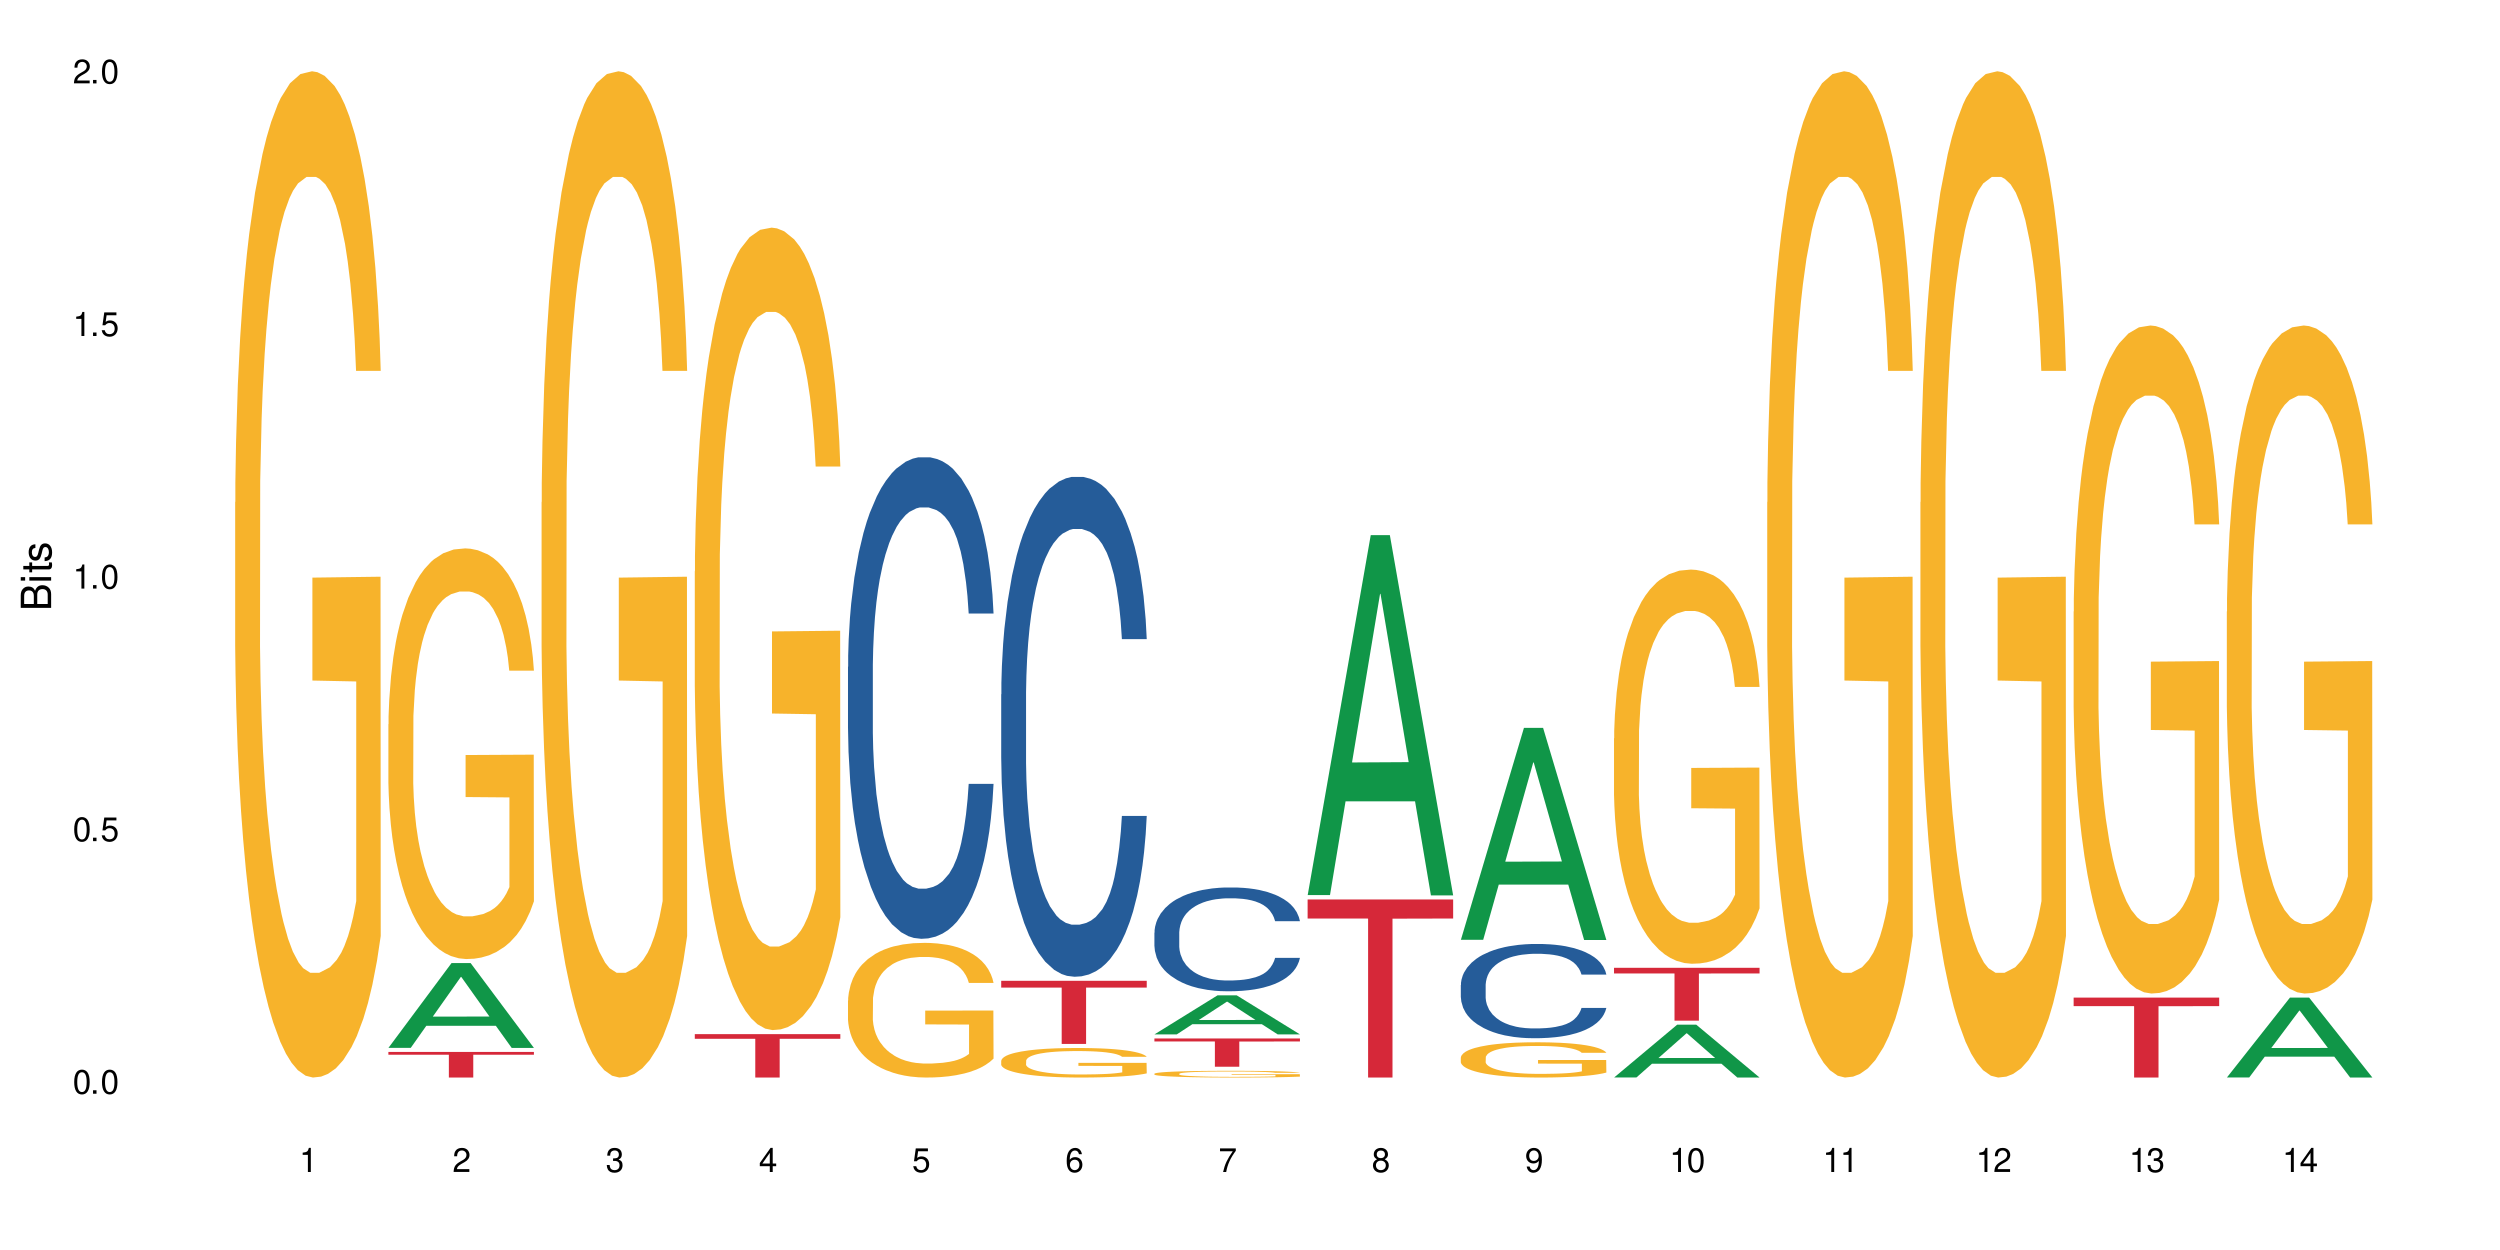 <?xml version="1.0" encoding="UTF-8"?>
<svg xmlns="http://www.w3.org/2000/svg" xmlns:xlink="http://www.w3.org/1999/xlink" width="720" height="360" viewBox="0 0 720 360">
<defs>
<g>
<g id="glyph-0-0">
</g>
<g id="glyph-0-1">
<path d="M 2.641 -6.938 C 2 -6.938 1.422 -6.656 1.078 -6.172 C 0.641 -5.562 0.406 -4.641 0.406 -3.359 C 0.406 -1.016 1.188 0.219 2.641 0.219 C 4.078 0.219 4.859 -1.016 4.859 -3.297 C 4.859 -4.641 4.656 -5.547 4.203 -6.172 C 3.844 -6.656 3.281 -6.938 2.641 -6.938 Z M 2.641 -6.188 C 3.547 -6.188 4 -5.25 4 -3.375 C 4 -1.406 3.562 -0.484 2.625 -0.484 C 1.734 -0.484 1.281 -1.438 1.281 -3.344 C 1.281 -5.25 1.734 -6.188 2.641 -6.188 Z M 2.641 -6.188 "/>
</g>
<g id="glyph-0-2">
<path d="M 1.828 -1 L 0.828 -1 L 0.828 0 L 1.828 0 Z M 1.828 -1 "/>
</g>
<g id="glyph-0-3">
<path d="M 4.562 -6.797 L 1.062 -6.797 L 0.547 -3.094 L 1.328 -3.094 C 1.719 -3.562 2.047 -3.734 2.578 -3.734 C 3.484 -3.734 4.062 -3.109 4.062 -2.094 C 4.062 -1.125 3.484 -0.531 2.578 -0.531 C 1.828 -0.531 1.375 -0.906 1.188 -1.672 L 0.328 -1.672 C 0.453 -1.109 0.547 -0.844 0.75 -0.594 C 1.125 -0.078 1.828 0.219 2.594 0.219 C 3.969 0.219 4.922 -0.781 4.922 -2.219 C 4.922 -3.562 4.031 -4.484 2.719 -4.484 C 2.25 -4.484 1.859 -4.359 1.469 -4.062 L 1.734 -5.969 L 4.562 -5.969 Z M 4.562 -6.797 "/>
</g>
<g id="glyph-0-4">
<path d="M 2.484 -4.938 L 2.484 0 L 3.328 0 L 3.328 -6.938 L 2.766 -6.938 C 2.469 -5.875 2.281 -5.734 0.984 -5.562 L 0.984 -4.938 Z M 2.484 -4.938 "/>
</g>
<g id="glyph-0-5">
<path d="M 4.859 -0.828 L 1.281 -0.828 C 1.359 -1.406 1.672 -1.781 2.5 -2.281 L 3.469 -2.828 C 4.406 -3.344 4.906 -4.062 4.906 -4.906 C 4.906 -5.484 4.672 -6.031 4.266 -6.406 C 3.859 -6.766 3.375 -6.938 2.719 -6.938 C 1.859 -6.938 1.219 -6.625 0.844 -6.031 C 0.609 -5.672 0.5 -5.234 0.484 -4.531 L 1.328 -4.531 C 1.359 -5.016 1.406 -5.281 1.531 -5.516 C 1.75 -5.938 2.188 -6.203 2.703 -6.203 C 3.469 -6.203 4.031 -5.641 4.031 -4.891 C 4.031 -4.344 3.719 -3.859 3.125 -3.516 L 2.234 -3 C 0.812 -2.172 0.406 -1.531 0.328 -0.016 L 4.859 -0.016 Z M 4.859 -0.828 "/>
</g>
<g id="glyph-0-6">
<path d="M 2.125 -3.188 L 2.578 -3.188 C 3.5 -3.188 3.984 -2.766 3.984 -1.922 C 3.984 -1.062 3.469 -0.531 2.594 -0.531 C 1.656 -0.531 1.203 -1 1.156 -2.016 L 0.312 -2.016 C 0.344 -1.453 0.438 -1.094 0.609 -0.781 C 0.953 -0.109 1.625 0.219 2.547 0.219 C 3.953 0.219 4.859 -0.625 4.859 -1.938 C 4.859 -2.828 4.516 -3.297 3.703 -3.594 C 4.344 -3.844 4.656 -4.328 4.656 -5.031 C 4.656 -6.219 3.875 -6.938 2.578 -6.938 C 1.203 -6.938 0.484 -6.172 0.453 -4.703 L 1.297 -4.703 C 1.312 -5.125 1.344 -5.359 1.453 -5.578 C 1.641 -5.969 2.062 -6.203 2.594 -6.203 C 3.344 -6.203 3.797 -5.75 3.797 -5 C 3.797 -4.516 3.609 -4.219 3.25 -4.047 C 3.016 -3.953 2.703 -3.922 2.125 -3.906 Z M 2.125 -3.188 "/>
</g>
<g id="glyph-0-7">
<path d="M 3.141 -1.672 L 3.141 0 L 3.984 0 L 3.984 -1.672 L 4.984 -1.672 L 4.984 -2.438 L 3.984 -2.438 L 3.984 -6.938 L 3.359 -6.938 L 0.266 -2.578 L 0.266 -1.672 Z M 3.141 -2.438 L 1 -2.438 L 3.141 -5.5 Z M 3.141 -2.438 "/>
</g>
<g id="glyph-0-8">
<path d="M 4.781 -5.125 C 4.609 -6.266 3.891 -6.938 2.844 -6.938 C 2.094 -6.938 1.422 -6.578 1.031 -5.953 C 0.594 -5.266 0.406 -4.422 0.406 -3.172 C 0.406 -2 0.578 -1.25 0.984 -0.641 C 1.359 -0.078 1.953 0.219 2.703 0.219 C 3.984 0.219 4.922 -0.75 4.922 -2.094 C 4.922 -3.375 4.062 -4.281 2.844 -4.281 C 2.172 -4.281 1.641 -4.031 1.281 -3.516 C 1.281 -5.234 1.828 -6.188 2.797 -6.188 C 3.391 -6.188 3.797 -5.797 3.938 -5.125 Z M 2.734 -3.531 C 3.547 -3.531 4.062 -2.953 4.062 -2.031 C 4.062 -1.156 3.484 -0.531 2.703 -0.531 C 1.922 -0.531 1.328 -1.188 1.328 -2.078 C 1.328 -2.938 1.906 -3.531 2.734 -3.531 Z M 2.734 -3.531 "/>
</g>
<g id="glyph-0-9">
<path d="M 4.984 -6.797 L 0.438 -6.797 L 0.438 -5.969 L 4.109 -5.969 C 2.5 -3.656 1.828 -2.234 1.328 0 L 2.219 0 C 2.594 -2.172 3.453 -4.047 4.984 -6.094 Z M 4.984 -6.797 "/>
</g>
<g id="glyph-0-10">
<path d="M 3.75 -3.656 C 4.469 -4.094 4.688 -4.438 4.688 -5.078 C 4.688 -6.172 3.844 -6.938 2.641 -6.938 C 1.438 -6.938 0.594 -6.172 0.594 -5.094 C 0.594 -4.438 0.812 -4.094 1.516 -3.656 C 0.734 -3.266 0.359 -2.703 0.359 -1.922 C 0.359 -0.656 1.281 0.219 2.641 0.219 C 3.984 0.219 4.922 -0.656 4.922 -1.922 C 4.922 -2.703 4.531 -3.266 3.75 -3.656 Z M 2.641 -6.188 C 3.359 -6.188 3.812 -5.75 3.812 -5.062 C 3.812 -4.406 3.344 -3.984 2.641 -3.984 C 1.922 -3.984 1.453 -4.406 1.453 -5.078 C 1.453 -5.75 1.922 -6.188 2.641 -6.188 Z M 2.641 -3.266 C 3.484 -3.266 4.062 -2.719 4.062 -1.906 C 4.062 -1.078 3.484 -0.531 2.625 -0.531 C 1.797 -0.531 1.219 -1.094 1.219 -1.906 C 1.219 -2.719 1.781 -3.266 2.641 -3.266 Z M 2.641 -3.266 "/>
</g>
<g id="glyph-0-11">
<path d="M 0.516 -1.578 C 0.672 -0.453 1.406 0.219 2.438 0.219 C 3.188 0.219 3.859 -0.141 4.266 -0.766 C 4.688 -1.453 4.891 -2.297 4.891 -3.547 C 4.891 -4.719 4.703 -5.453 4.312 -6.078 C 3.938 -6.641 3.344 -6.938 2.594 -6.938 C 1.297 -6.938 0.359 -5.969 0.359 -4.625 C 0.359 -3.344 1.234 -2.453 2.453 -2.453 C 3.094 -2.453 3.578 -2.672 4.016 -3.203 C 4 -1.484 3.469 -0.531 2.5 -0.531 C 1.906 -0.531 1.484 -0.906 1.359 -1.578 Z M 2.578 -6.203 C 3.375 -6.203 3.969 -5.531 3.969 -4.641 C 3.969 -3.797 3.391 -3.188 2.547 -3.188 C 1.734 -3.188 1.234 -3.766 1.234 -4.688 C 1.234 -5.562 1.797 -6.203 2.578 -6.203 Z M 2.578 -6.203 "/>
</g>
<g id="glyph-1-0">
</g>
<g id="glyph-1-1">
<path d="M 0 -0.953 L 0 -4.891 C 0 -5.719 -0.234 -6.344 -0.734 -6.797 C -1.188 -7.234 -1.812 -7.469 -2.5 -7.469 C -3.547 -7.469 -4.188 -7 -4.625 -5.875 C -4.984 -6.688 -5.625 -7.094 -6.531 -7.094 C -7.172 -7.094 -7.734 -6.859 -8.141 -6.391 C -8.562 -5.922 -8.75 -5.344 -8.75 -4.5 L -8.75 -0.953 Z M -4.984 -2.062 L -7.766 -2.062 L -7.766 -4.219 C -7.766 -4.844 -7.688 -5.203 -7.453 -5.5 C -7.219 -5.812 -6.859 -5.969 -6.375 -5.969 C -5.891 -5.969 -5.531 -5.812 -5.297 -5.5 C -5.062 -5.203 -4.984 -4.844 -4.984 -4.219 Z M -0.984 -2.062 L -4 -2.062 L -4 -4.781 C -4 -5.766 -3.438 -6.359 -2.484 -6.359 C -1.547 -6.359 -0.984 -5.766 -0.984 -4.781 Z M -0.984 -2.062 "/>
</g>
<g id="glyph-1-2">
<path d="M -6.281 -1.797 L -6.281 -0.797 L 0 -0.797 L 0 -1.797 Z M -8.75 -1.797 L -8.75 -0.797 L -7.484 -0.797 L -7.484 -1.797 Z M -8.75 -1.797 "/>
</g>
<g id="glyph-1-3">
<path d="M -6.281 -3.047 L -6.281 -2.016 L -8.016 -2.016 L -8.016 -1.016 L -6.281 -1.016 L -6.281 -0.172 L -5.469 -0.172 L -5.469 -1.016 L -0.719 -1.016 C -0.078 -1.016 0.281 -1.453 0.281 -2.234 C 0.281 -2.5 0.25 -2.719 0.188 -3.047 L -0.641 -3.047 C -0.609 -2.906 -0.594 -2.766 -0.594 -2.562 C -0.594 -2.141 -0.719 -2.016 -1.156 -2.016 L -5.469 -2.016 L -5.469 -3.047 Z M -6.281 -3.047 "/>
</g>
<g id="glyph-1-4">
<path d="M -4.531 -5.25 C -5.766 -5.25 -6.469 -4.422 -6.469 -2.969 C -6.469 -1.516 -5.719 -0.562 -4.547 -0.562 C -3.562 -0.562 -3.094 -1.062 -2.734 -2.562 L -2.516 -3.484 C -2.344 -4.188 -2.094 -4.469 -1.641 -4.469 C -1.047 -4.469 -0.641 -3.875 -0.641 -3 C -0.641 -2.453 -0.797 -2 -1.062 -1.75 C -1.25 -1.594 -1.422 -1.531 -1.875 -1.469 L -1.875 -0.406 C -0.422 -0.453 0.281 -1.266 0.281 -2.922 C 0.281 -4.5 -0.5 -5.516 -1.719 -5.516 C -2.656 -5.516 -3.172 -4.984 -3.469 -3.734 L -3.703 -2.766 C -3.891 -1.953 -4.156 -1.609 -4.594 -1.609 C -5.188 -1.609 -5.547 -2.125 -5.547 -2.938 C -5.547 -3.75 -5.203 -4.172 -4.531 -4.203 Z M -4.531 -5.25 "/>
</g>
</g>
</defs>
<rect x="-72" y="-36" width="864" height="432" fill="rgb(100%, 100%, 100%)" fill-opacity="1"/>
<path fill-rule="nonzero" fill="rgb(96.863%, 70.196%, 16.863%)" fill-opacity="1" d="M 67.73 144.652 L 67.781 144.387 L 67.781 139.094 L 67.988 127.184 L 68.496 110.777 L 69.164 97.277 L 69.879 86.691 L 70.34 81.133 L 71.105 73.195 L 71.77 67.371 L 73.457 55.461 L 75.602 44.348 L 76.777 39.582 L 78.109 35.082 L 80 30.055 L 80.867 28.203 L 83.527 23.965 L 86.543 21.32 L 89.863 20.527 L 91.398 20.789 L 93.496 21.848 L 96.355 24.762 L 97.992 27.406 L 99.27 30.055 L 100.602 33.496 L 102.234 38.789 L 103.77 45.141 L 104.996 51.492 L 106.223 59.43 L 107.246 67.902 L 108.113 77.164 L 108.883 88.281 L 109.34 97.543 L 109.648 106.805 L 102.543 106.805 L 102.133 97.543 L 101.672 90.398 L 100.906 81.664 L 100.141 75.312 L 99.375 70.281 L 97.941 63.402 L 96.715 59.168 L 95.18 55.461 L 93.699 53.078 L 92.012 51.492 L 90.988 50.961 L 88.281 50.961 L 85.828 52.816 L 84.395 54.934 L 83.375 57.051 L 81.941 61.02 L 81.074 64.195 L 80.562 66.312 L 79.027 74.516 L 78.004 81.93 L 77.445 86.957 L 76.727 94.898 L 76.215 102.043 L 75.652 112.629 L 75.348 120.57 L 74.938 138.566 L 74.887 186.207 L 75.039 196.262 L 75.348 207.113 L 75.758 216.641 L 76.371 226.699 L 76.984 234.375 L 78.059 244.695 L 78.977 251.578 L 79.691 256.078 L 81.074 263.223 L 81.637 265.605 L 82.965 270.367 L 84.344 274.074 L 86.031 277.25 L 87.309 278.836 L 89.355 280.16 L 91.961 280.16 L 95.027 278.574 L 96.969 276.457 L 98.301 274.34 L 99.168 272.484 L 100.242 269.574 L 101.008 266.926 L 101.723 264.016 L 102.594 259.516 L 102.594 196.262 L 89.969 195.996 L 89.969 166.355 L 109.598 166.09 L 109.648 269.574 L 108.574 276.719 L 107.246 283.602 L 105.969 288.895 L 104.637 293.395 L 102.746 298.422 L 101.215 301.598 L 98.863 305.305 L 96.715 307.688 L 94.465 309.273 L 92.473 310.066 L 90.121 310.332 L 88.023 309.805 L 85.777 308.215 L 83.988 306.098 L 82.352 303.453 L 80.715 300.012 L 78.672 294.453 L 77.34 289.953 L 75.961 284.395 L 74.582 277.777 L 73.355 270.633 L 72.535 265.074 L 71.719 258.723 L 70.848 250.781 L 70.031 241.785 L 69.418 233.578 L 68.855 224.316 L 68.445 215.582 L 68.039 203.672 L 67.832 194.145 L 67.73 185.941 Z M 67.73 144.652 "/>
<path fill-rule="nonzero" fill="rgb(6.275%, 58.824%, 28.235%)" fill-opacity="1" d="M 111.855 301.777 L 111.898 301.754 L 130.035 277.371 L 135.543 277.371 L 153.77 301.801 L 147.367 301.801 L 142.801 295.426 L 122.781 295.426 L 118.301 301.777 L 111.855 301.777 L 124.707 292.785 L 140.961 292.762 L 132.855 281.363 L 132.766 281.34 L 132.68 281.41 L 124.66 292.762 L 124.707 292.785 Z M 111.855 301.777 "/>
<path fill-rule="nonzero" fill="rgb(96.863%, 70.196%, 16.863%)" fill-opacity="1" d="M 111.855 208.594 L 111.906 208.484 L 111.906 206.324 L 112.109 201.465 L 112.621 194.766 L 113.285 189.258 L 114 184.938 L 114.461 182.668 L 115.227 179.43 L 115.891 177.055 L 117.578 172.191 L 119.727 167.656 L 120.902 165.711 L 122.23 163.875 L 124.121 161.824 L 124.992 161.066 L 127.648 159.34 L 130.664 158.258 L 133.988 157.934 L 135.523 158.043 L 137.617 158.477 L 140.48 159.664 L 142.117 160.742 L 143.395 161.824 L 144.723 163.227 L 146.359 165.387 L 147.891 167.98 L 149.117 170.574 L 150.348 173.812 L 151.367 177.27 L 152.238 181.051 L 153.004 185.586 L 153.465 189.367 L 153.77 193.148 L 146.664 193.148 L 146.258 189.367 L 145.797 186.449 L 145.031 182.887 L 144.262 180.293 L 143.496 178.242 L 142.066 175.434 L 140.84 173.703 L 139.305 172.191 L 137.82 171.219 L 136.137 170.574 L 135.113 170.355 L 132.402 170.355 L 129.949 171.113 L 128.52 171.977 L 127.496 172.84 L 126.066 174.461 L 125.195 175.758 L 124.684 176.621 L 123.152 179.969 L 122.129 182.992 L 121.566 185.047 L 120.852 188.285 L 120.34 191.203 L 119.777 195.523 L 119.469 198.762 L 119.062 206.109 L 119.012 225.551 L 119.164 229.656 L 119.469 234.082 L 119.879 237.973 L 120.492 242.074 L 121.105 245.207 L 122.18 249.422 L 123.102 252.23 L 123.816 254.066 L 125.195 256.98 L 125.758 257.953 L 127.086 259.898 L 128.469 261.41 L 130.152 262.707 L 131.434 263.355 L 133.477 263.895 L 136.082 263.895 L 139.152 263.246 L 141.094 262.383 L 142.422 261.52 L 143.293 260.762 L 144.363 259.574 L 145.133 258.492 L 145.848 257.305 L 146.715 255.469 L 146.715 229.656 L 134.09 229.547 L 134.09 217.449 L 153.719 217.34 L 153.77 259.574 L 152.699 262.492 L 151.367 265.297 L 150.09 267.457 L 148.762 269.297 L 146.871 271.348 L 145.336 272.645 L 142.984 274.156 L 140.84 275.129 L 138.59 275.777 L 136.594 276.102 L 134.242 276.207 L 132.148 275.992 L 129.898 275.344 L 128.109 274.48 L 126.473 273.398 L 124.84 271.996 L 122.793 269.727 L 121.465 267.891 L 120.082 265.621 L 118.703 262.922 L 117.477 260.008 L 116.66 257.738 L 115.84 255.145 L 114.973 251.906 L 114.152 248.234 L 113.539 244.883 L 112.98 241.105 L 112.57 237.539 L 112.16 232.68 L 111.957 228.789 L 111.855 225.441 Z M 111.855 208.594 "/>
<path fill-rule="nonzero" fill="rgb(83.922%, 15.686%, 22.353%)" fill-opacity="1" d="M 111.855 302.965 L 153.77 302.965 L 153.77 303.754 L 136.301 303.762 L 136.301 310.332 L 129.273 310.332 L 129.273 303.77 L 129.172 303.754 L 111.855 303.754 Z M 111.855 302.965 "/>
<path fill-rule="nonzero" fill="rgb(96.863%, 70.196%, 16.863%)" fill-opacity="1" d="M 155.977 144.652 L 156.027 144.387 L 156.027 139.094 L 156.234 127.184 L 156.742 110.777 L 157.41 97.277 L 158.125 86.691 L 158.582 81.133 L 159.352 73.195 L 160.016 67.371 L 161.703 55.461 L 163.848 44.348 L 165.023 39.582 L 166.355 35.082 L 168.246 30.055 L 169.113 28.203 L 171.773 23.965 L 174.789 21.32 L 178.109 20.527 L 179.645 20.789 L 181.742 21.848 L 184.602 24.762 L 186.238 27.406 L 187.516 30.055 L 188.848 33.496 L 190.48 38.789 L 192.016 45.141 L 193.242 51.492 L 194.469 59.43 L 195.492 67.902 L 196.359 77.164 L 197.129 88.281 L 197.586 97.543 L 197.895 106.805 L 190.789 106.805 L 190.379 97.543 L 189.918 90.398 L 189.152 81.664 L 188.387 75.312 L 187.617 70.281 L 186.188 63.402 L 184.961 59.168 L 183.426 55.461 L 181.945 53.078 L 180.258 51.492 L 179.234 50.961 L 176.527 50.961 L 174.074 52.816 L 172.641 54.934 L 171.617 57.051 L 170.188 61.02 L 169.32 64.195 L 168.809 66.312 L 167.273 74.516 L 166.25 81.93 L 165.688 86.957 L 164.973 94.898 L 164.461 102.043 L 163.898 112.629 L 163.594 120.57 L 163.184 138.566 L 163.133 186.207 L 163.285 196.262 L 163.594 207.113 L 164.004 216.641 L 164.617 226.699 L 165.23 234.375 L 166.305 244.695 L 167.223 251.578 L 167.938 256.078 L 169.32 263.223 L 169.883 265.605 L 171.211 270.367 L 172.59 274.074 L 174.277 277.25 L 175.555 278.836 L 177.602 280.16 L 180.207 280.16 L 183.273 278.574 L 185.215 276.457 L 186.547 274.34 L 187.414 272.484 L 188.488 269.574 L 189.254 266.926 L 189.969 264.016 L 190.84 259.516 L 190.84 196.262 L 178.215 195.996 L 178.215 166.355 L 197.844 166.09 L 197.895 269.574 L 196.82 276.719 L 195.492 283.602 L 194.215 288.895 L 192.883 293.395 L 190.992 298.422 L 189.461 301.598 L 187.109 305.305 L 184.961 307.688 L 182.711 309.273 L 180.719 310.066 L 178.367 310.332 L 176.27 309.805 L 174.023 308.215 L 172.234 306.098 L 170.598 303.453 L 168.961 300.012 L 166.918 294.453 L 165.586 289.953 L 164.207 284.395 L 162.828 277.777 L 161.602 270.633 L 160.781 265.074 L 159.965 258.723 L 159.094 250.781 L 158.277 241.785 L 157.664 233.578 L 157.102 224.316 L 156.691 215.582 L 156.285 203.672 L 156.078 194.145 L 155.977 185.941 Z M 155.977 144.652 "/>
<path fill-rule="nonzero" fill="rgb(96.863%, 70.196%, 16.863%)" fill-opacity="1" d="M 200.102 164.547 L 200.152 164.336 L 200.152 160.113 L 200.355 150.617 L 200.867 137.531 L 201.531 126.766 L 202.246 118.324 L 202.707 113.891 L 203.473 107.562 L 204.137 102.918 L 205.824 93.418 L 207.973 84.555 L 209.148 80.758 L 210.477 77.168 L 212.367 73.156 L 213.238 71.68 L 215.895 68.305 L 218.91 66.191 L 222.234 65.559 L 223.77 65.77 L 225.863 66.617 L 228.727 68.938 L 230.363 71.047 L 231.641 73.156 L 232.969 75.902 L 234.605 80.125 L 236.137 85.188 L 237.363 90.254 L 238.594 96.586 L 239.613 103.34 L 240.484 110.727 L 241.25 119.59 L 241.711 126.977 L 242.016 134.363 L 234.91 134.363 L 234.504 126.977 L 234.043 121.281 L 233.277 114.316 L 232.508 109.25 L 231.742 105.238 L 230.312 99.75 L 229.082 96.375 L 227.551 93.418 L 226.066 91.52 L 224.383 90.254 L 223.359 89.832 L 220.648 89.832 L 218.195 91.309 L 216.766 92.996 L 215.742 94.688 L 214.312 97.852 L 213.441 100.383 L 212.93 102.074 L 211.398 108.617 L 210.375 114.527 L 209.812 118.535 L 209.098 124.867 L 208.586 130.566 L 208.023 139.008 L 207.715 145.34 L 207.309 159.691 L 207.258 197.684 L 207.41 205.703 L 207.715 214.355 L 208.125 221.953 L 208.738 229.977 L 209.352 236.094 L 210.426 244.328 L 211.348 249.812 L 212.062 253.402 L 213.441 259.102 L 214.004 261 L 215.332 264.801 L 216.715 267.754 L 218.398 270.285 L 219.68 271.555 L 221.723 272.609 L 224.328 272.609 L 227.398 271.344 L 229.34 269.652 L 230.668 267.965 L 231.539 266.488 L 232.609 264.168 L 233.379 262.055 L 234.094 259.734 L 234.961 256.145 L 234.961 205.703 L 222.336 205.492 L 222.336 181.852 L 241.965 181.641 L 242.016 264.168 L 240.941 269.863 L 239.613 275.352 L 238.336 279.574 L 237.008 283.16 L 235.117 287.172 L 233.582 289.703 L 231.23 292.66 L 229.082 294.559 L 226.836 295.824 L 224.84 296.457 L 222.488 296.668 L 220.395 296.246 L 218.145 294.98 L 216.355 293.293 L 214.719 291.184 L 213.082 288.438 L 211.039 284.004 L 209.711 280.418 L 208.328 275.984 L 206.949 270.711 L 205.723 265.012 L 204.906 260.578 L 204.086 255.512 L 203.219 249.18 L 202.398 242.004 L 201.785 235.461 L 201.223 228.074 L 200.816 221.109 L 200.406 211.613 L 200.203 204.016 L 200.102 197.473 Z M 200.102 164.547 "/>
<path fill-rule="nonzero" fill="rgb(83.922%, 15.686%, 22.353%)" fill-opacity="1" d="M 200.102 297.832 L 242.016 297.832 L 242.016 299.172 L 224.547 299.184 L 224.547 310.332 L 217.52 310.332 L 217.52 299.195 L 217.418 299.172 L 200.102 299.172 Z M 200.102 297.832 "/>
<path fill-rule="nonzero" fill="rgb(14.51%, 36.078%, 60%)" fill-opacity="1" d="M 244.223 192.043 L 244.273 191.918 L 244.273 188.875 L 244.426 184.059 L 244.785 177.973 L 245.145 173.789 L 246.062 166.312 L 247.34 159.086 L 248.672 153.508 L 249.641 150.215 L 250.512 147.68 L 252.504 142.988 L 253.781 140.578 L 255.164 138.426 L 256.848 136.27 L 258.074 135.004 L 260.836 132.973 L 262.883 132.086 L 264.465 131.707 L 267.891 131.707 L 269.934 132.215 L 271.418 132.848 L 273.055 133.863 L 274.434 135.004 L 276.836 137.789 L 278.984 141.34 L 279.953 143.367 L 281.488 147.297 L 282.664 151.102 L 283.48 154.395 L 284.402 159.086 L 285.219 164.789 L 285.832 171.254 L 286.141 176.707 L 278.984 176.707 L 278.625 171.637 L 278.215 167.707 L 277.449 162.508 L 276.684 158.832 L 275.609 155.156 L 274.637 152.75 L 273.309 150.34 L 272.133 148.82 L 270.906 147.68 L 269.73 146.918 L 267.48 146.156 L 264.875 146.156 L 263.902 146.41 L 261.91 147.426 L 260.836 148.312 L 259.305 150.086 L 258.23 151.734 L 256.953 154.27 L 256.082 156.426 L 255.008 159.719 L 254.242 162.637 L 253.371 166.816 L 252.863 169.988 L 252.402 173.535 L 251.992 177.719 L 251.688 182.156 L 251.48 186.848 L 251.379 191.41 L 251.379 211.059 L 251.48 215.621 L 251.738 220.945 L 252.402 228.676 L 253.371 235.395 L 254.496 240.719 L 255.57 244.52 L 256.184 246.297 L 257.004 248.324 L 258.281 250.859 L 260.121 253.395 L 261.195 254.406 L 262.828 255.422 L 264.516 255.93 L 266.766 255.93 L 268.758 255.422 L 270.09 254.789 L 271.469 253.773 L 273.359 251.617 L 274.535 249.59 L 275.559 247.184 L 276.324 244.773 L 276.836 242.746 L 277.602 238.816 L 278.215 234.508 L 278.676 230.07 L 278.984 225.762 L 286.141 225.762 L 285.832 230.832 L 285.371 235.773 L 284.914 239.449 L 284.195 243.887 L 283.379 247.816 L 282.203 252.254 L 281.23 255.168 L 279.953 258.336 L 278.777 260.746 L 277.5 262.902 L 275.609 265.438 L 274.383 266.703 L 273.055 267.844 L 271.469 268.859 L 269.477 269.746 L 267.328 270.254 L 265.336 270.379 L 263.188 270.125 L 261.602 269.617 L 259.508 268.477 L 256.898 266.195 L 255.008 263.789 L 253.527 261.379 L 252.25 258.844 L 250.816 255.422 L 248.977 249.844 L 247.852 245.535 L 247.086 241.984 L 246.215 237.043 L 245.602 232.605 L 244.887 225.508 L 244.375 216.508 L 244.223 209.535 Z M 244.223 192.043 "/>
<path fill-rule="nonzero" fill="rgb(96.863%, 70.196%, 16.863%)" fill-opacity="1" d="M 244.223 288.156 L 244.273 288.121 L 244.273 287.414 L 244.477 285.82 L 244.988 283.621 L 245.652 281.816 L 246.371 280.398 L 246.828 279.656 L 247.598 278.594 L 248.262 277.812 L 249.949 276.219 L 252.094 274.73 L 253.27 274.094 L 254.602 273.492 L 256.492 272.816 L 257.359 272.57 L 260.02 272.004 L 263.035 271.648 L 266.355 271.543 L 267.891 271.578 L 269.988 271.719 L 272.848 272.109 L 274.484 272.465 L 275.762 272.816 L 277.094 273.277 L 278.727 273.988 L 280.262 274.836 L 281.488 275.688 L 282.715 276.75 L 283.738 277.883 L 284.605 279.125 L 285.371 280.613 L 285.832 281.852 L 286.141 283.09 L 279.035 283.09 L 278.625 281.852 L 278.164 280.895 L 277.398 279.727 L 276.633 278.875 L 275.863 278.203 L 274.434 277.281 L 273.207 276.715 L 271.672 276.219 L 270.191 275.898 L 268.504 275.688 L 267.48 275.617 L 264.773 275.617 L 262.32 275.863 L 260.887 276.148 L 259.863 276.43 L 258.434 276.965 L 257.566 277.387 L 257.055 277.672 L 255.52 278.77 L 254.496 279.762 L 253.934 280.434 L 253.219 281.496 L 252.707 282.453 L 252.145 283.871 L 251.84 284.934 L 251.43 287.344 L 251.379 293.719 L 251.531 295.066 L 251.84 296.516 L 252.25 297.793 L 252.863 299.137 L 253.477 300.164 L 254.547 301.547 L 255.469 302.469 L 256.184 303.07 L 257.566 304.027 L 258.129 304.348 L 259.457 304.984 L 260.836 305.48 L 262.523 305.906 L 263.801 306.117 L 265.848 306.293 L 268.453 306.293 L 271.52 306.082 L 273.461 305.797 L 274.793 305.516 L 275.66 305.266 L 276.734 304.879 L 277.5 304.523 L 278.215 304.133 L 279.086 303.531 L 279.086 295.066 L 266.461 295.027 L 266.461 291.062 L 286.09 291.027 L 286.141 304.879 L 285.066 305.832 L 283.738 306.754 L 282.461 307.465 L 281.129 308.066 L 279.238 308.738 L 277.707 309.164 L 275.355 309.66 L 273.207 309.977 L 270.957 310.191 L 268.965 310.297 L 266.613 310.332 L 264.516 310.262 L 262.27 310.051 L 260.477 309.766 L 258.844 309.41 L 257.207 308.949 L 255.164 308.207 L 253.832 307.605 L 252.453 306.859 L 251.074 305.977 L 249.848 305.02 L 249.027 304.273 L 248.211 303.426 L 247.34 302.363 L 246.523 301.156 L 245.91 300.059 L 245.348 298.82 L 244.938 297.652 L 244.531 296.055 L 244.324 294.781 L 244.223 293.684 Z M 244.223 288.156 "/>
<path fill-rule="nonzero" fill="rgb(14.51%, 36.078%, 60%)" fill-opacity="1" d="M 288.348 199.992 L 288.398 199.863 L 288.398 196.703 L 288.551 191.703 L 288.906 185.387 L 289.266 181.047 L 290.188 173.281 L 291.465 165.781 L 292.793 159.992 L 293.766 156.57 L 294.633 153.941 L 296.629 149.07 L 297.906 146.57 L 299.285 144.336 L 300.973 142.098 L 302.199 140.781 L 304.961 138.676 L 307.004 137.754 L 308.59 137.359 L 312.012 137.359 L 314.059 137.887 L 315.539 138.547 L 317.176 139.598 L 318.559 140.781 L 320.961 143.676 L 323.105 147.359 L 324.078 149.465 L 325.609 153.547 L 326.785 157.492 L 327.605 160.914 L 328.523 165.781 L 329.344 171.703 L 329.957 178.414 L 330.262 184.07 L 323.105 184.07 L 322.75 178.809 L 322.34 174.73 L 321.574 169.336 L 320.805 165.52 L 319.73 161.703 L 318.762 159.203 L 317.434 156.703 L 316.258 155.125 L 315.031 153.941 L 313.855 153.152 L 311.605 152.359 L 308.996 152.359 L 308.027 152.625 L 306.031 153.676 L 304.961 154.598 L 303.426 156.441 L 302.352 158.152 L 301.074 160.781 L 300.207 163.02 L 299.133 166.441 L 298.363 169.465 L 297.496 173.809 L 296.984 177.098 L 296.523 180.781 L 296.117 185.125 L 295.809 189.73 L 295.605 194.598 L 295.504 199.336 L 295.504 219.73 L 295.605 224.469 L 295.859 229.992 L 296.523 238.02 L 297.496 244.992 L 298.621 250.52 L 299.695 254.469 L 300.309 256.309 L 301.125 258.414 L 302.402 261.047 L 304.242 263.68 L 305.316 264.73 L 306.953 265.785 L 308.641 266.309 L 310.891 266.309 L 312.883 265.785 L 314.211 265.125 L 315.594 264.074 L 317.484 261.836 L 318.66 259.73 L 319.68 257.23 L 320.449 254.73 L 320.961 252.625 L 321.727 248.547 L 322.34 244.074 L 322.801 239.469 L 323.105 234.992 L 330.262 234.992 L 329.957 240.258 L 329.496 245.387 L 329.035 249.203 L 328.32 253.809 L 327.504 257.887 L 326.328 262.492 L 325.355 265.52 L 324.078 268.809 L 322.902 271.309 L 321.625 273.547 L 319.73 276.18 L 318.504 277.492 L 317.176 278.68 L 315.594 279.73 L 313.598 280.652 L 311.453 281.18 L 309.457 281.309 L 307.312 281.047 L 305.727 280.52 L 303.629 279.336 L 301.023 276.969 L 299.133 274.469 L 297.648 271.969 L 296.371 269.336 L 294.941 265.785 L 293.102 259.992 L 291.977 255.52 L 291.207 251.836 L 290.34 246.703 L 289.727 242.098 L 289.012 234.73 L 288.5 225.387 L 288.348 218.152 Z M 288.348 199.992 "/>
<path fill-rule="nonzero" fill="rgb(96.863%, 70.196%, 16.863%)" fill-opacity="1" d="M 288.348 305.469 L 288.398 305.461 L 288.398 305.305 L 288.602 304.953 L 289.113 304.473 L 289.777 304.074 L 290.492 303.766 L 290.953 303.602 L 291.719 303.367 L 292.383 303.199 L 294.07 302.848 L 296.219 302.523 L 297.395 302.383 L 298.723 302.25 L 300.613 302.102 L 301.484 302.047 L 304.141 301.922 L 307.156 301.844 L 310.48 301.82 L 312.012 301.828 L 314.109 301.859 L 316.973 301.945 L 318.609 302.023 L 319.887 302.102 L 321.215 302.203 L 322.852 302.359 L 324.383 302.547 L 325.609 302.73 L 326.836 302.965 L 327.859 303.215 L 328.73 303.484 L 329.496 303.812 L 329.957 304.082 L 330.262 304.355 L 323.156 304.355 L 322.75 304.082 L 322.289 303.875 L 321.523 303.617 L 320.754 303.43 L 319.988 303.285 L 318.559 303.082 L 317.328 302.957 L 315.797 302.848 L 314.312 302.777 L 312.629 302.73 L 311.605 302.715 L 308.895 302.715 L 306.441 302.77 L 305.012 302.832 L 303.988 302.895 L 302.559 303.012 L 301.688 303.105 L 301.176 303.168 L 299.645 303.406 L 298.621 303.625 L 298.059 303.773 L 297.344 304.008 L 296.832 304.215 L 296.27 304.527 L 295.961 304.762 L 295.555 305.289 L 295.504 306.688 L 295.656 306.984 L 295.961 307.301 L 296.371 307.582 L 296.984 307.875 L 297.598 308.102 L 298.672 308.406 L 299.594 308.605 L 300.309 308.738 L 301.688 308.949 L 302.25 309.02 L 303.578 309.16 L 304.961 309.27 L 306.645 309.359 L 307.926 309.406 L 309.969 309.445 L 312.574 309.445 L 315.645 309.398 L 317.586 309.336 L 318.914 309.277 L 319.785 309.223 L 320.855 309.137 L 321.625 309.059 L 322.34 308.973 L 323.207 308.84 L 323.207 306.984 L 310.582 306.977 L 310.582 306.105 L 330.211 306.098 L 330.262 309.137 L 329.188 309.344 L 327.859 309.547 L 326.582 309.703 L 325.254 309.836 L 323.363 309.984 L 321.828 310.074 L 319.477 310.184 L 317.328 310.254 L 315.082 310.301 L 313.086 310.324 L 310.734 310.332 L 308.641 310.316 L 306.391 310.27 L 304.602 310.207 L 302.965 310.129 L 301.328 310.031 L 299.285 309.867 L 297.957 309.734 L 296.574 309.57 L 295.195 309.375 L 293.969 309.168 L 293.152 309.004 L 292.332 308.816 L 291.465 308.582 L 290.645 308.32 L 290.031 308.078 L 289.469 307.805 L 289.062 307.551 L 288.652 307.199 L 288.449 306.922 L 288.348 306.68 Z M 288.348 305.469 "/>
<path fill-rule="nonzero" fill="rgb(83.922%, 15.686%, 22.353%)" fill-opacity="1" d="M 288.348 282.473 L 330.262 282.473 L 330.262 284.422 L 312.793 284.438 L 312.793 300.66 L 305.766 300.66 L 305.766 284.453 L 305.664 284.422 L 288.348 284.422 Z M 288.348 282.473 "/>
<path fill-rule="nonzero" fill="rgb(6.275%, 58.824%, 28.235%)" fill-opacity="1" d="M 332.469 297.902 L 332.512 297.891 L 350.652 286.652 L 356.16 286.652 L 374.387 297.91 L 367.98 297.91 L 363.414 294.973 L 343.395 294.973 L 338.918 297.902 L 332.469 297.902 L 345.32 293.758 L 361.578 293.746 L 353.473 288.492 L 353.383 288.484 L 353.293 288.516 L 345.277 293.746 L 345.32 293.758 Z M 332.469 297.902 "/>
<path fill-rule="nonzero" fill="rgb(14.51%, 36.078%, 60%)" fill-opacity="1" d="M 332.469 268.605 L 332.52 268.578 L 332.52 267.922 L 332.672 266.887 L 333.031 265.574 L 333.391 264.672 L 334.309 263.059 L 335.586 261.504 L 336.918 260.301 L 337.887 259.59 L 338.758 259.043 L 340.75 258.031 L 342.027 257.516 L 343.406 257.051 L 345.094 256.586 L 346.32 256.312 L 349.082 255.875 L 351.129 255.684 L 352.711 255.602 L 356.137 255.602 L 358.18 255.711 L 359.664 255.848 L 361.301 256.066 L 362.68 256.312 L 365.082 256.914 L 367.23 257.68 L 368.199 258.113 L 369.734 258.961 L 370.91 259.781 L 371.727 260.492 L 372.648 261.504 L 373.465 262.73 L 374.078 264.125 L 374.387 265.301 L 367.23 265.301 L 366.871 264.207 L 366.461 263.359 L 365.695 262.242 L 364.93 261.449 L 363.855 260.656 L 362.883 260.137 L 361.555 259.617 L 360.379 259.289 L 359.152 259.043 L 357.977 258.879 L 355.727 258.715 L 353.121 258.715 L 352.148 258.77 L 350.156 258.988 L 349.082 259.18 L 347.547 259.562 L 346.477 259.918 L 345.199 260.465 L 344.328 260.93 L 343.254 261.641 L 342.488 262.27 L 341.617 263.168 L 341.109 263.852 L 340.648 264.617 L 340.238 265.52 L 339.934 266.477 L 339.727 267.484 L 339.625 268.469 L 339.625 272.703 L 339.727 273.688 L 339.984 274.836 L 340.648 276.5 L 341.617 277.949 L 342.742 279.098 L 343.816 279.918 L 344.43 280.301 L 345.25 280.738 L 346.527 281.281 L 348.367 281.828 L 349.441 282.047 L 351.074 282.266 L 352.762 282.375 L 355.012 282.375 L 357.004 282.266 L 358.336 282.129 L 359.715 281.91 L 361.605 281.445 L 362.781 281.008 L 363.805 280.492 L 364.57 279.973 L 365.082 279.535 L 365.848 278.688 L 366.461 277.758 L 366.922 276.801 L 367.23 275.875 L 374.387 275.875 L 374.078 276.965 L 373.617 278.031 L 373.16 278.824 L 372.441 279.781 L 371.625 280.629 L 370.449 281.582 L 369.477 282.211 L 368.199 282.895 L 367.023 283.414 L 365.746 283.879 L 363.855 284.426 L 362.629 284.699 L 361.301 284.945 L 359.715 285.164 L 357.723 285.355 L 355.574 285.465 L 353.582 285.492 L 351.434 285.438 L 349.848 285.328 L 347.754 285.082 L 345.145 284.59 L 343.254 284.07 L 341.773 283.551 L 340.496 283.004 L 339.062 282.266 L 337.223 281.062 L 336.098 280.137 L 335.332 279.371 L 334.461 278.305 L 333.848 277.348 L 333.133 275.82 L 332.621 273.879 L 332.469 272.375 Z M 332.469 268.605 "/>
<path fill-rule="nonzero" fill="rgb(96.863%, 70.196%, 16.863%)" fill-opacity="1" d="M 332.469 309.223 L 332.52 309.223 L 332.52 309.184 L 332.723 309.105 L 333.234 308.996 L 333.898 308.906 L 334.617 308.836 L 335.074 308.797 L 335.844 308.742 L 336.508 308.703 L 338.195 308.625 L 340.34 308.551 L 341.516 308.52 L 342.848 308.488 L 344.738 308.453 L 345.605 308.441 L 348.266 308.414 L 351.281 308.395 L 354.602 308.391 L 356.137 308.395 L 358.23 308.398 L 361.094 308.418 L 362.73 308.438 L 364.008 308.453 L 365.336 308.477 L 366.973 308.512 L 368.508 308.555 L 369.734 308.598 L 370.961 308.652 L 371.984 308.707 L 372.852 308.77 L 373.617 308.844 L 374.078 308.906 L 374.387 308.969 L 367.281 308.969 L 366.871 308.906 L 366.41 308.859 L 365.645 308.801 L 364.879 308.758 L 364.109 308.723 L 362.68 308.68 L 361.453 308.648 L 359.918 308.625 L 358.438 308.609 L 356.75 308.598 L 355.727 308.594 L 353.02 308.594 L 350.566 308.605 L 349.133 308.621 L 348.109 308.637 L 346.68 308.664 L 345.812 308.684 L 345.301 308.699 L 343.766 308.754 L 342.742 308.801 L 342.18 308.836 L 341.465 308.891 L 340.953 308.938 L 340.391 309.008 L 340.086 309.062 L 339.676 309.184 L 339.625 309.5 L 339.777 309.566 L 340.086 309.641 L 340.496 309.703 L 341.109 309.773 L 341.723 309.824 L 342.793 309.895 L 343.715 309.938 L 344.43 309.969 L 345.812 310.016 L 346.371 310.031 L 347.703 310.066 L 349.082 310.09 L 350.77 310.109 L 352.047 310.121 L 354.094 310.129 L 356.699 310.129 L 359.766 310.121 L 361.707 310.105 L 363.039 310.09 L 363.906 310.078 L 364.98 310.059 L 365.746 310.043 L 366.461 310.023 L 367.332 309.992 L 367.332 309.566 L 354.707 309.566 L 354.707 309.367 L 374.336 309.367 L 374.387 310.059 L 373.312 310.105 L 371.984 310.152 L 370.707 310.188 L 369.375 310.219 L 367.484 310.254 L 365.953 310.273 L 363.602 310.297 L 361.453 310.316 L 359.203 310.324 L 357.211 310.332 L 354.859 310.332 L 352.762 310.328 L 350.512 310.316 L 348.723 310.305 L 347.09 310.285 L 345.453 310.262 L 343.406 310.227 L 342.078 310.195 L 340.699 310.16 L 339.32 310.113 L 338.094 310.066 L 337.273 310.027 L 336.457 309.988 L 335.586 309.934 L 334.77 309.875 L 334.156 309.816 L 333.594 309.758 L 333.184 309.699 L 332.777 309.617 L 332.57 309.555 L 332.469 309.5 Z M 332.469 309.223 "/>
<path fill-rule="nonzero" fill="rgb(83.922%, 15.686%, 22.353%)" fill-opacity="1" d="M 332.469 299.074 L 374.387 299.074 L 374.387 299.949 L 356.918 299.957 L 356.918 307.227 L 349.887 307.227 L 349.887 299.965 L 349.785 299.949 L 332.469 299.949 Z M 332.469 299.074 "/>
<path fill-rule="nonzero" fill="rgb(6.275%, 58.824%, 28.235%)" fill-opacity="1" d="M 376.594 257.777 L 376.637 257.68 L 394.773 154.125 L 400.281 154.125 L 418.508 257.875 L 412.105 257.875 L 407.535 230.793 L 387.52 230.793 L 383.039 257.777 L 376.594 257.777 L 389.445 219.59 L 405.699 219.492 L 397.594 171.074 L 397.504 170.977 L 397.414 171.27 L 389.398 219.492 L 389.445 219.59 Z M 376.594 257.777 "/>
<path fill-rule="nonzero" fill="rgb(83.922%, 15.686%, 22.353%)" fill-opacity="1" d="M 376.594 259.039 L 418.508 259.039 L 418.508 264.531 L 401.039 264.578 L 401.039 310.332 L 394.012 310.332 L 394.012 264.625 L 393.91 264.531 L 376.594 264.531 Z M 376.594 259.039 "/>
<path fill-rule="nonzero" fill="rgb(6.275%, 58.824%, 28.235%)" fill-opacity="1" d="M 420.715 270.656 L 420.758 270.598 L 438.898 209.617 L 444.406 209.617 L 462.633 270.715 L 456.227 270.715 L 451.66 254.766 L 431.641 254.766 L 427.164 270.656 L 420.715 270.656 L 433.566 248.168 L 449.824 248.109 L 441.719 219.602 L 441.629 219.543 L 441.539 219.715 L 433.523 248.109 L 433.566 248.168 Z M 420.715 270.656 "/>
<path fill-rule="nonzero" fill="rgb(14.51%, 36.078%, 60%)" fill-opacity="1" d="M 420.715 283.684 L 420.766 283.66 L 420.766 283.062 L 420.918 282.121 L 421.277 280.93 L 421.637 280.113 L 422.555 278.648 L 423.832 277.234 L 425.164 276.145 L 426.133 275.5 L 427.004 275.004 L 428.996 274.086 L 430.273 273.613 L 431.652 273.191 L 433.34 272.77 L 434.566 272.523 L 437.328 272.125 L 439.371 271.953 L 440.957 271.879 L 444.383 271.879 L 446.426 271.977 L 447.91 272.102 L 449.547 272.297 L 450.926 272.523 L 453.328 273.066 L 455.477 273.762 L 456.445 274.16 L 457.98 274.93 L 459.156 275.672 L 459.973 276.316 L 460.895 277.234 L 461.711 278.352 L 462.324 279.617 L 462.633 280.684 L 455.477 280.684 L 455.117 279.691 L 454.707 278.922 L 453.941 277.906 L 453.176 277.184 L 452.102 276.465 L 451.129 275.996 L 449.801 275.523 L 448.625 275.227 L 447.398 275.004 L 446.223 274.855 L 443.973 274.703 L 441.367 274.703 L 440.395 274.754 L 438.402 274.953 L 437.328 275.125 L 435.793 275.473 L 434.723 275.797 L 433.441 276.293 L 432.574 276.715 L 431.5 277.359 L 430.734 277.93 L 429.863 278.746 L 429.355 279.367 L 428.895 280.062 L 428.484 280.883 L 428.18 281.75 L 427.973 282.668 L 427.871 283.559 L 427.871 287.406 L 427.973 288.297 L 428.23 289.34 L 428.895 290.852 L 429.863 292.168 L 430.988 293.207 L 432.062 293.953 L 432.676 294.301 L 433.496 294.695 L 434.773 295.191 L 436.613 295.688 L 437.688 295.887 L 439.32 296.086 L 441.008 296.184 L 443.258 296.184 L 445.25 296.086 L 446.582 295.961 L 447.961 295.762 L 449.852 295.34 L 451.027 294.945 L 452.051 294.473 L 452.816 294.004 L 453.328 293.605 L 454.094 292.836 L 454.707 291.992 L 455.168 291.125 L 455.477 290.281 L 462.633 290.281 L 462.324 291.273 L 461.863 292.242 L 461.406 292.961 L 460.688 293.828 L 459.871 294.598 L 458.695 295.465 L 457.723 296.035 L 456.445 296.656 L 455.27 297.129 L 453.992 297.551 L 452.102 298.047 L 450.875 298.293 L 449.547 298.516 L 447.961 298.715 L 445.969 298.887 L 443.82 298.988 L 441.828 299.012 L 439.68 298.965 L 438.094 298.863 L 436 298.641 L 433.391 298.195 L 431.5 297.723 L 430.02 297.25 L 428.742 296.754 L 427.309 296.086 L 425.469 294.996 L 424.344 294.152 L 423.578 293.457 L 422.707 292.488 L 422.094 291.621 L 421.379 290.23 L 420.867 288.473 L 420.715 287.105 Z M 420.715 283.684 "/>
<path fill-rule="nonzero" fill="rgb(96.863%, 70.196%, 16.863%)" fill-opacity="1" d="M 420.715 304.527 L 420.766 304.516 L 420.766 304.332 L 420.969 303.914 L 421.48 303.34 L 422.145 302.867 L 422.863 302.496 L 423.32 302.301 L 424.09 302.023 L 424.754 301.816 L 426.441 301.402 L 428.586 301.012 L 429.762 300.844 L 431.094 300.688 L 432.984 300.512 L 433.852 300.445 L 436.512 300.297 L 439.527 300.203 L 442.848 300.176 L 444.383 300.188 L 446.477 300.223 L 449.34 300.324 L 450.977 300.418 L 452.254 300.512 L 453.582 300.633 L 455.219 300.816 L 456.754 301.039 L 457.98 301.262 L 459.207 301.539 L 460.23 301.836 L 461.098 302.16 L 461.863 302.551 L 462.324 302.875 L 462.633 303.199 L 455.527 303.199 L 455.117 302.875 L 454.656 302.625 L 453.891 302.32 L 453.125 302.098 L 452.355 301.922 L 450.926 301.68 L 449.699 301.531 L 448.164 301.402 L 446.684 301.316 L 444.996 301.262 L 443.973 301.242 L 441.266 301.242 L 438.812 301.309 L 437.379 301.383 L 436.355 301.457 L 434.926 301.594 L 434.059 301.707 L 433.547 301.781 L 432.012 302.07 L 430.988 302.328 L 430.426 302.504 L 429.711 302.781 L 429.199 303.031 L 428.637 303.402 L 428.332 303.684 L 427.922 304.312 L 427.871 305.984 L 428.023 306.336 L 428.332 306.715 L 428.742 307.051 L 429.355 307.402 L 429.969 307.672 L 431.039 308.031 L 431.961 308.273 L 432.676 308.43 L 434.059 308.68 L 434.617 308.766 L 435.949 308.934 L 437.328 309.062 L 439.016 309.172 L 440.293 309.23 L 442.336 309.273 L 444.945 309.273 L 448.012 309.219 L 449.953 309.145 L 451.285 309.07 L 452.152 309.008 L 453.227 308.902 L 453.992 308.812 L 454.707 308.711 L 455.578 308.551 L 455.578 306.336 L 442.953 306.324 L 442.953 305.285 L 462.582 305.277 L 462.633 308.902 L 461.559 309.156 L 460.23 309.395 L 458.953 309.582 L 457.621 309.738 L 455.73 309.914 L 454.195 310.027 L 451.848 310.156 L 449.699 310.238 L 447.449 310.297 L 445.457 310.324 L 443.105 310.332 L 441.008 310.312 L 438.758 310.258 L 436.969 310.184 L 435.336 310.09 L 433.699 309.973 L 431.652 309.777 L 430.324 309.617 L 428.945 309.422 L 427.566 309.191 L 426.336 308.941 L 425.52 308.746 L 424.703 308.523 L 423.832 308.246 L 423.016 307.93 L 422.402 307.645 L 421.84 307.316 L 421.43 307.012 L 421.023 306.594 L 420.816 306.262 L 420.715 305.973 Z M 420.715 304.527 "/>
<path fill-rule="nonzero" fill="rgb(6.275%, 58.824%, 28.235%)" fill-opacity="1" d="M 464.836 310.316 L 464.883 310.305 L 483.02 295.113 L 488.527 295.113 L 506.754 310.332 L 500.352 310.332 L 495.781 306.359 L 475.766 306.359 L 471.285 310.316 L 464.836 310.316 L 477.691 304.715 L 493.945 304.703 L 485.84 297.598 L 485.75 297.586 L 485.66 297.629 L 477.645 304.703 L 477.691 304.715 Z M 464.836 310.316 "/>
<path fill-rule="nonzero" fill="rgb(96.863%, 70.196%, 16.863%)" fill-opacity="1" d="M 464.836 212.66 L 464.891 212.559 L 464.891 210.484 L 465.094 205.82 L 465.605 199.391 L 466.27 194.102 L 466.984 189.957 L 467.445 187.777 L 468.211 184.668 L 468.875 182.387 L 470.562 177.723 L 472.711 173.367 L 473.887 171.5 L 475.215 169.738 L 477.105 167.77 L 477.977 167.043 L 480.633 165.383 L 483.648 164.348 L 486.973 164.035 L 488.504 164.141 L 490.602 164.555 L 493.465 165.695 L 495.102 166.73 L 496.379 167.77 L 497.707 169.117 L 499.344 171.191 L 500.875 173.68 L 502.102 176.168 L 503.328 179.277 L 504.352 182.594 L 505.223 186.223 L 505.988 190.578 L 506.449 194.207 L 506.754 197.836 L 499.648 197.836 L 499.242 194.207 L 498.781 191.406 L 498.012 187.984 L 497.246 185.496 L 496.48 183.527 L 495.047 180.832 L 493.82 179.172 L 492.289 177.723 L 490.805 176.789 L 489.117 176.168 L 488.098 175.961 L 485.387 175.961 L 482.934 176.684 L 481.504 177.516 L 480.48 178.344 L 479.047 179.898 L 478.18 181.145 L 477.668 181.973 L 476.137 185.188 L 475.113 188.09 L 474.551 190.059 L 473.836 193.172 L 473.324 195.969 L 472.762 200.117 L 472.453 203.227 L 472.047 210.277 L 471.996 228.938 L 472.148 232.879 L 472.453 237.129 L 472.863 240.863 L 473.477 244.801 L 474.09 247.809 L 475.164 251.852 L 476.082 254.547 L 476.801 256.309 L 478.18 259.109 L 478.742 260.043 L 480.07 261.91 L 481.453 263.359 L 483.137 264.605 L 484.418 265.227 L 486.461 265.746 L 489.066 265.746 L 492.137 265.121 L 494.078 264.293 L 495.406 263.465 L 496.277 262.738 L 497.348 261.598 L 498.117 260.559 L 498.832 259.422 L 499.699 257.656 L 499.699 232.879 L 487.074 232.773 L 487.074 221.164 L 506.703 221.059 L 506.754 261.598 L 505.68 264.398 L 504.352 267.094 L 503.074 269.164 L 501.746 270.93 L 499.855 272.898 L 498.32 274.141 L 495.969 275.594 L 493.82 276.527 L 491.574 277.148 L 489.578 277.461 L 487.227 277.562 L 485.133 277.355 L 482.883 276.734 L 481.094 275.906 L 479.457 274.867 L 477.82 273.52 L 475.777 271.344 L 474.449 269.582 L 473.066 267.402 L 471.688 264.812 L 470.461 262.012 L 469.645 259.836 L 468.824 257.348 L 467.957 254.234 L 467.137 250.711 L 466.523 247.496 L 465.961 243.867 L 465.555 240.445 L 465.145 235.781 L 464.941 232.051 L 464.836 228.836 Z M 464.836 212.66 "/>
<path fill-rule="nonzero" fill="rgb(83.922%, 15.686%, 22.353%)" fill-opacity="1" d="M 464.836 278.727 L 506.754 278.727 L 506.754 280.355 L 489.285 280.371 L 489.285 293.949 L 482.258 293.949 L 482.258 280.387 L 482.156 280.355 L 464.836 280.355 Z M 464.836 278.727 "/>
<path fill-rule="nonzero" fill="rgb(96.863%, 70.196%, 16.863%)" fill-opacity="1" d="M 508.961 144.652 L 509.012 144.387 L 509.012 139.094 L 509.215 127.184 L 509.727 110.777 L 510.391 97.277 L 511.109 86.691 L 511.566 81.133 L 512.336 73.195 L 513 67.371 L 514.688 55.461 L 516.832 44.348 L 518.008 39.582 L 519.336 35.082 L 521.23 30.055 L 522.098 28.203 L 524.758 23.965 L 527.773 21.32 L 531.094 20.527 L 532.629 20.789 L 534.723 21.848 L 537.586 24.762 L 539.223 27.406 L 540.5 30.055 L 541.828 33.496 L 543.465 38.789 L 545 45.141 L 546.227 51.492 L 547.453 59.43 L 548.477 67.902 L 549.344 77.164 L 550.109 88.281 L 550.57 97.543 L 550.879 106.805 L 543.773 106.805 L 543.363 97.543 L 542.902 90.398 L 542.137 81.664 L 541.371 75.312 L 540.602 70.281 L 539.172 63.402 L 537.945 59.168 L 536.41 55.461 L 534.93 53.078 L 533.242 51.492 L 532.219 50.961 L 529.512 50.961 L 527.055 52.816 L 525.625 54.934 L 524.602 57.051 L 523.172 61.02 L 522.301 64.195 L 521.793 66.312 L 520.258 74.516 L 519.234 81.93 L 518.672 86.957 L 517.957 94.898 L 517.445 102.043 L 516.883 112.629 L 516.578 120.57 L 516.168 138.566 L 516.117 186.207 L 516.27 196.262 L 516.578 207.113 L 516.988 216.641 L 517.602 226.699 L 518.215 234.375 L 519.285 244.695 L 520.207 251.578 L 520.922 256.078 L 522.301 263.223 L 522.863 265.605 L 524.195 270.367 L 525.574 274.074 L 527.262 277.25 L 528.539 278.836 L 530.582 280.16 L 533.191 280.16 L 536.258 278.574 L 538.199 276.457 L 539.531 274.34 L 540.398 272.484 L 541.473 269.574 L 542.238 266.926 L 542.953 264.016 L 543.824 259.516 L 543.824 196.262 L 531.195 195.996 L 531.195 166.355 L 550.828 166.09 L 550.879 269.574 L 549.805 276.719 L 548.477 283.602 L 547.195 288.895 L 545.867 293.395 L 543.977 298.422 L 542.441 301.598 L 540.09 305.305 L 537.945 307.688 L 535.695 309.273 L 533.703 310.066 L 531.352 310.332 L 529.254 309.805 L 527.004 308.215 L 525.215 306.098 L 523.582 303.453 L 521.945 300.012 L 519.898 294.453 L 518.57 289.953 L 517.191 284.395 L 515.812 277.777 L 514.582 270.633 L 513.766 265.074 L 512.949 258.723 L 512.078 250.781 L 511.262 241.785 L 510.648 233.578 L 510.086 224.316 L 509.676 215.582 L 509.266 203.672 L 509.062 194.145 L 508.961 185.941 Z M 508.961 144.652 "/>
<path fill-rule="nonzero" fill="rgb(96.863%, 70.196%, 16.863%)" fill-opacity="1" d="M 553.082 144.652 L 553.137 144.387 L 553.137 139.094 L 553.34 127.184 L 553.852 110.777 L 554.516 97.277 L 555.23 86.691 L 555.691 81.133 L 556.457 73.195 L 557.121 67.371 L 558.809 55.461 L 560.957 44.348 L 562.133 39.582 L 563.461 35.082 L 565.352 30.055 L 566.223 28.203 L 568.879 23.965 L 571.895 21.32 L 575.219 20.527 L 576.75 20.789 L 578.848 21.848 L 581.711 24.762 L 583.348 27.406 L 584.625 30.055 L 585.953 33.496 L 587.59 38.789 L 589.121 45.141 L 590.348 51.492 L 591.574 59.43 L 592.598 67.902 L 593.469 77.164 L 594.234 88.281 L 594.695 97.543 L 595 106.805 L 587.895 106.805 L 587.484 97.543 L 587.027 90.398 L 586.258 81.664 L 585.492 75.312 L 584.727 70.281 L 583.293 63.402 L 582.066 59.168 L 580.535 55.461 L 579.051 53.078 L 577.363 51.492 L 576.344 50.961 L 573.633 50.961 L 571.18 52.816 L 569.75 54.934 L 568.727 57.051 L 567.293 61.02 L 566.426 64.195 L 565.914 66.312 L 564.383 74.516 L 563.359 81.93 L 562.797 86.957 L 562.082 94.898 L 561.57 102.043 L 561.008 112.629 L 560.699 120.57 L 560.293 138.566 L 560.242 186.207 L 560.395 196.262 L 560.699 207.113 L 561.109 216.641 L 561.723 226.699 L 562.336 234.375 L 563.41 244.695 L 564.328 251.578 L 565.047 256.078 L 566.426 263.223 L 566.988 265.605 L 568.316 270.367 L 569.695 274.074 L 571.383 277.25 L 572.66 278.836 L 574.707 280.16 L 577.312 280.16 L 580.383 278.574 L 582.324 276.457 L 583.652 274.34 L 584.52 272.484 L 585.594 269.574 L 586.363 266.926 L 587.078 264.016 L 587.945 259.516 L 587.945 196.262 L 575.32 195.996 L 575.32 166.355 L 594.949 166.09 L 595 269.574 L 593.926 276.719 L 592.598 283.602 L 591.32 288.895 L 589.992 293.395 L 588.102 298.422 L 586.566 301.598 L 584.215 305.305 L 582.066 307.688 L 579.82 309.273 L 577.824 310.066 L 575.473 310.332 L 573.379 309.805 L 571.129 308.215 L 569.34 306.098 L 567.703 303.453 L 566.066 300.012 L 564.023 294.453 L 562.695 289.953 L 561.312 284.395 L 559.934 277.777 L 558.707 270.633 L 557.891 265.074 L 557.07 258.723 L 556.203 250.781 L 555.383 241.785 L 554.77 233.578 L 554.207 224.316 L 553.801 215.582 L 553.391 203.672 L 553.188 194.145 L 553.082 185.941 Z M 553.082 144.652 "/>
<path fill-rule="nonzero" fill="rgb(96.863%, 70.196%, 16.863%)" fill-opacity="1" d="M 597.207 176.148 L 597.258 175.973 L 597.258 172.457 L 597.461 164.551 L 597.973 153.656 L 598.637 144.695 L 599.355 137.668 L 599.812 133.98 L 600.582 128.707 L 601.246 124.844 L 602.934 116.934 L 605.078 109.555 L 606.254 106.395 L 607.582 103.406 L 609.477 100.066 L 610.344 98.84 L 613.004 96.027 L 616.02 94.27 L 619.34 93.742 L 620.875 93.918 L 622.969 94.621 L 625.832 96.555 L 627.469 98.312 L 628.746 100.066 L 630.074 102.352 L 631.711 105.867 L 633.246 110.082 L 634.473 114.301 L 635.699 119.57 L 636.723 125.195 L 637.59 131.344 L 638.355 138.723 L 638.816 144.871 L 639.125 151.023 L 632.02 151.023 L 631.609 144.871 L 631.148 140.129 L 630.383 134.332 L 629.617 130.113 L 628.848 126.773 L 627.418 122.207 L 626.191 119.395 L 624.656 116.934 L 623.176 115.355 L 621.488 114.301 L 620.465 113.949 L 617.758 113.949 L 615.301 115.18 L 613.871 116.586 L 612.848 117.988 L 611.418 120.625 L 610.547 122.734 L 610.039 124.141 L 608.504 129.586 L 607.48 134.504 L 606.918 137.844 L 606.203 143.117 L 605.691 147.859 L 605.129 154.887 L 604.824 160.16 L 604.414 172.105 L 604.363 203.734 L 604.516 210.41 L 604.824 217.613 L 605.23 223.938 L 605.848 230.617 L 606.461 235.711 L 607.531 242.562 L 608.453 247.133 L 609.168 250.117 L 610.547 254.863 L 611.109 256.445 L 612.441 259.605 L 613.82 262.066 L 615.508 264.176 L 616.785 265.23 L 618.828 266.109 L 621.438 266.109 L 624.504 265.055 L 626.445 263.648 L 627.777 262.242 L 628.645 261.012 L 629.719 259.078 L 630.484 257.324 L 631.199 255.391 L 632.07 252.402 L 632.07 210.41 L 619.441 210.234 L 619.441 190.555 L 639.074 190.379 L 639.125 259.078 L 638.051 263.824 L 636.723 268.391 L 635.441 271.906 L 634.113 274.895 L 632.223 278.23 L 630.688 280.34 L 628.336 282.801 L 626.191 284.379 L 623.941 285.434 L 621.949 285.961 L 619.598 286.137 L 617.5 285.785 L 615.25 284.73 L 613.461 283.328 L 611.828 281.57 L 610.191 279.285 L 608.145 275.594 L 606.816 272.609 L 605.438 268.918 L 604.055 264.527 L 602.828 259.781 L 602.012 256.094 L 601.195 251.875 L 600.324 246.605 L 599.508 240.629 L 598.895 235.184 L 598.332 229.035 L 597.922 223.234 L 597.512 215.328 L 597.309 209.004 L 597.207 203.559 Z M 597.207 176.148 "/>
<path fill-rule="nonzero" fill="rgb(83.922%, 15.686%, 22.353%)" fill-opacity="1" d="M 597.207 287.301 L 639.125 287.301 L 639.125 289.766 L 621.652 289.789 L 621.652 310.332 L 614.625 310.332 L 614.625 289.809 L 614.523 289.766 L 597.207 289.766 Z M 597.207 287.301 "/>
<path fill-rule="nonzero" fill="rgb(6.275%, 58.824%, 28.235%)" fill-opacity="1" d="M 641.328 310.312 L 641.375 310.289 L 659.512 287.301 L 665.02 287.301 L 683.246 310.332 L 676.844 310.332 L 672.273 304.32 L 652.258 304.32 L 647.777 310.312 L 641.328 310.312 L 654.184 301.832 L 670.438 301.812 L 662.332 291.062 L 662.242 291.043 L 662.152 291.109 L 654.137 301.812 L 654.184 301.832 Z M 641.328 310.312 "/>
<path fill-rule="nonzero" fill="rgb(96.863%, 70.196%, 16.863%)" fill-opacity="1" d="M 641.328 176.148 L 641.383 175.973 L 641.383 172.457 L 641.586 164.551 L 642.098 153.656 L 642.762 144.695 L 643.477 137.668 L 643.938 133.98 L 644.703 128.707 L 645.367 124.844 L 647.055 116.934 L 649.203 109.555 L 650.379 106.395 L 651.707 103.406 L 653.598 100.066 L 654.469 98.84 L 657.125 96.027 L 660.141 94.27 L 663.465 93.742 L 664.996 93.918 L 667.094 94.621 L 669.957 96.555 L 671.59 98.312 L 672.871 100.066 L 674.199 102.352 L 675.836 105.867 L 677.367 110.082 L 678.594 114.301 L 679.82 119.57 L 680.844 125.195 L 681.715 131.344 L 682.48 138.723 L 682.941 144.871 L 683.246 151.023 L 676.141 151.023 L 675.73 144.871 L 675.273 140.129 L 674.504 134.332 L 673.738 130.113 L 672.973 126.773 L 671.539 122.207 L 670.312 119.395 L 668.781 116.934 L 667.297 115.355 L 665.609 114.301 L 664.59 113.949 L 661.879 113.949 L 659.426 115.18 L 657.996 116.586 L 656.973 117.988 L 655.539 120.625 L 654.672 122.734 L 654.16 124.141 L 652.625 129.586 L 651.605 134.504 L 651.043 137.844 L 650.328 143.117 L 649.816 147.859 L 649.254 154.887 L 648.945 160.16 L 648.539 172.105 L 648.484 203.734 L 648.641 210.41 L 648.945 217.613 L 649.355 223.938 L 649.969 230.617 L 650.582 235.711 L 651.656 242.562 L 652.574 247.133 L 653.293 250.117 L 654.672 254.863 L 655.234 256.445 L 656.562 259.605 L 657.941 262.066 L 659.629 264.176 L 660.906 265.23 L 662.953 266.109 L 665.559 266.109 L 668.625 265.055 L 670.57 263.648 L 671.898 262.242 L 672.766 261.012 L 673.84 259.078 L 674.609 257.324 L 675.324 255.391 L 676.191 252.402 L 676.191 210.41 L 663.566 210.234 L 663.566 190.555 L 683.195 190.379 L 683.246 259.078 L 682.172 263.824 L 680.844 268.391 L 679.566 271.906 L 678.238 274.895 L 676.344 278.23 L 674.812 280.34 L 672.461 282.801 L 670.312 284.379 L 668.066 285.434 L 666.07 285.961 L 663.719 286.137 L 661.625 285.785 L 659.375 284.73 L 657.586 283.328 L 655.949 281.57 L 654.312 279.285 L 652.27 275.594 L 650.941 272.609 L 649.559 268.918 L 648.18 264.527 L 646.953 259.781 L 646.137 256.094 L 645.316 251.875 L 644.449 246.605 L 643.629 240.629 L 643.016 235.184 L 642.453 229.035 L 642.047 223.234 L 641.637 215.328 L 641.434 209.004 L 641.328 203.559 Z M 641.328 176.148 "/>
<g fill="rgb(0%, 0%, 0%)" fill-opacity="1">
<use xlink:href="#glyph-0-1" x="20.965" y="314.993"/>
<use xlink:href="#glyph-0-2" x="25.965" y="314.993"/>
<use xlink:href="#glyph-0-1" x="28.965" y="314.993"/>
</g>
<g fill="rgb(0%, 0%, 0%)" fill-opacity="1">
<use xlink:href="#glyph-0-1" x="20.965" y="242.251"/>
<use xlink:href="#glyph-0-2" x="25.965" y="242.251"/>
<use xlink:href="#glyph-0-3" x="28.965" y="242.251"/>
</g>
<g fill="rgb(0%, 0%, 0%)" fill-opacity="1">
<use xlink:href="#glyph-0-4" x="20.965" y="169.509"/>
<use xlink:href="#glyph-0-2" x="25.965" y="169.509"/>
<use xlink:href="#glyph-0-1" x="28.965" y="169.509"/>
</g>
<g fill="rgb(0%, 0%, 0%)" fill-opacity="1">
<use xlink:href="#glyph-0-4" x="20.965" y="96.767"/>
<use xlink:href="#glyph-0-2" x="25.965" y="96.767"/>
<use xlink:href="#glyph-0-3" x="28.965" y="96.767"/>
</g>
<g fill="rgb(0%, 0%, 0%)" fill-opacity="1">
<use xlink:href="#glyph-0-5" x="20.965" y="24.024"/>
<use xlink:href="#glyph-0-2" x="25.965" y="24.024"/>
<use xlink:href="#glyph-0-1" x="28.965" y="24.024"/>
</g>
<g fill="rgb(0%, 0%, 0%)" fill-opacity="1">
<use xlink:href="#glyph-0-4" x="86.188" y="337.532"/>
</g>
<g fill="rgb(0%, 0%, 0%)" fill-opacity="1">
<use xlink:href="#glyph-0-5" x="130.312" y="337.532"/>
</g>
<g fill="rgb(0%, 0%, 0%)" fill-opacity="1">
<use xlink:href="#glyph-0-6" x="174.434" y="337.532"/>
</g>
<g fill="rgb(0%, 0%, 0%)" fill-opacity="1">
<use xlink:href="#glyph-0-7" x="218.559" y="337.532"/>
</g>
<g fill="rgb(0%, 0%, 0%)" fill-opacity="1">
<use xlink:href="#glyph-0-3" x="262.68" y="337.532"/>
</g>
<g fill="rgb(0%, 0%, 0%)" fill-opacity="1">
<use xlink:href="#glyph-0-8" x="306.805" y="337.532"/>
</g>
<g fill="rgb(0%, 0%, 0%)" fill-opacity="1">
<use xlink:href="#glyph-0-9" x="350.926" y="337.532"/>
</g>
<g fill="rgb(0%, 0%, 0%)" fill-opacity="1">
<use xlink:href="#glyph-0-10" x="395.051" y="337.532"/>
</g>
<g fill="rgb(0%, 0%, 0%)" fill-opacity="1">
<use xlink:href="#glyph-0-11" x="439.172" y="337.532"/>
</g>
<g fill="rgb(0%, 0%, 0%)" fill-opacity="1">
<use xlink:href="#glyph-0-4" x="480.797" y="337.532"/>
<use xlink:href="#glyph-0-1" x="485.797" y="337.532"/>
</g>
<g fill="rgb(0%, 0%, 0%)" fill-opacity="1">
<use xlink:href="#glyph-0-4" x="524.918" y="337.532"/>
<use xlink:href="#glyph-0-4" x="529.918" y="337.532"/>
</g>
<g fill="rgb(0%, 0%, 0%)" fill-opacity="1">
<use xlink:href="#glyph-0-4" x="569.043" y="337.532"/>
<use xlink:href="#glyph-0-5" x="574.043" y="337.532"/>
</g>
<g fill="rgb(0%, 0%, 0%)" fill-opacity="1">
<use xlink:href="#glyph-0-4" x="613.164" y="337.532"/>
<use xlink:href="#glyph-0-6" x="618.164" y="337.532"/>
</g>
<g fill="rgb(0%, 0%, 0%)" fill-opacity="1">
<use xlink:href="#glyph-0-4" x="657.289" y="337.532"/>
<use xlink:href="#glyph-0-7" x="662.289" y="337.532"/>
</g>
<g fill="rgb(0%, 0%, 0%)" fill-opacity="1">
<use xlink:href="#glyph-1-1" x="14.725" y="176.012"/>
<use xlink:href="#glyph-1-2" x="14.725" y="168.012"/>
<use xlink:href="#glyph-1-3" x="14.725" y="165.012"/>
<use xlink:href="#glyph-1-4" x="14.725" y="162.012"/>
</g>
</svg>
